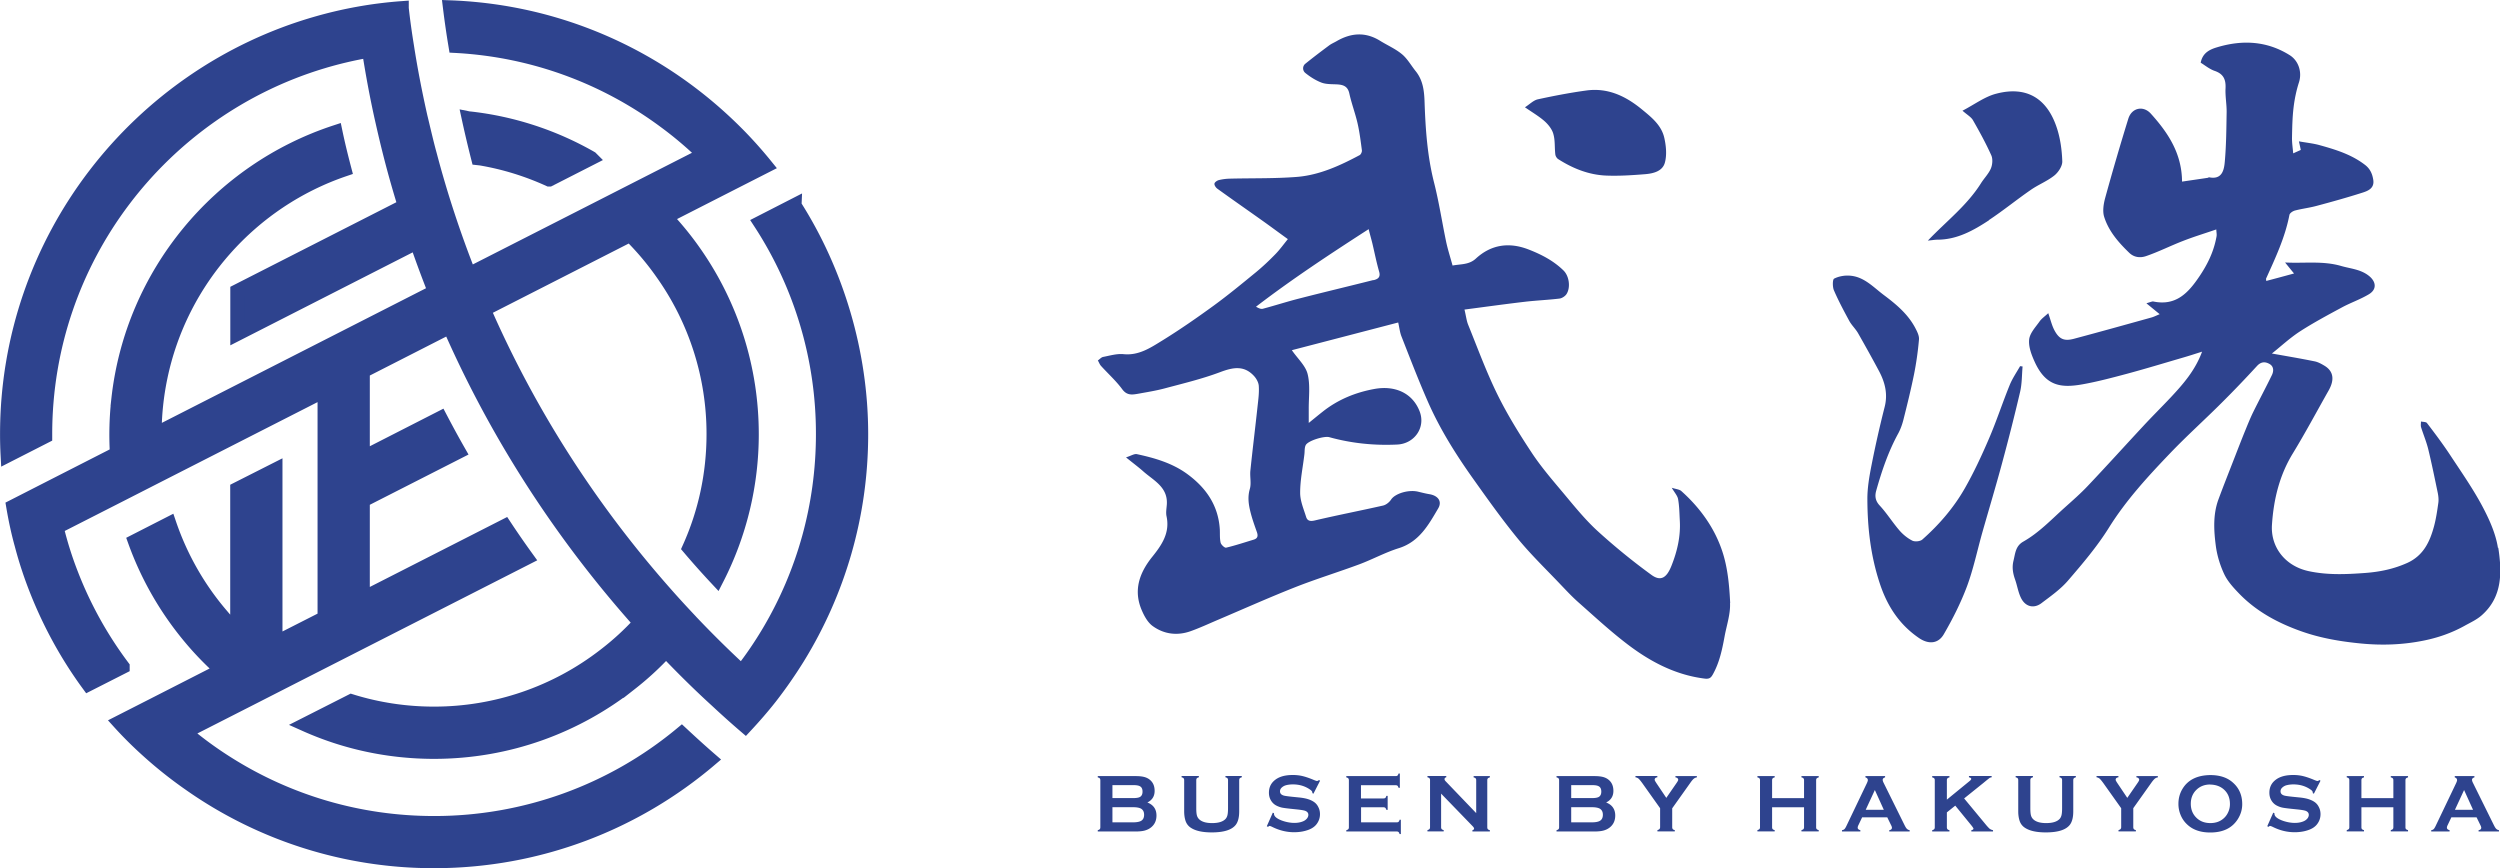 <svg id="_レイヤー_2" xmlns="http://www.w3.org/2000/svg" viewBox="0 0 270.78 94.04"><defs><style>.cls-2{fill:#2e438e;stroke:#2e438e;stroke-miterlimit:10;stroke-width:1.55px}</style></defs><g id="_文字"><path d="M270.56 59.36c-.24-1.57-.95-3.13-1.71-4.56-1.04-1.94-2.31-3.75-3.52-5.59-.77-1.16-1.61-2.28-2.46-3.39-.11-.14-.43-.11-.65-.17 0 .21-.04.43.01.62.25.8.58 1.58.78 2.39.38 1.57.7 3.15 1.03 4.73.07.35.11.73.06 1.08-.12.84-.24 1.69-.46 2.51-.45 1.68-1.14 3.18-2.88 3.98-1.48.67-2.99.98-4.6 1.1-2.05.15-4.08.24-6.11-.2-2.58-.56-4.13-2.64-3.97-5.02.18-2.73.8-5.34 2.26-7.73 1.36-2.23 2.59-4.54 3.88-6.82.66-1.17.52-2.08-.44-2.67-.35-.21-.73-.42-1.12-.49-1.53-.31-3.07-.57-4.59-.84.95-.75 1.92-1.66 3.02-2.38 1.47-.95 3.02-1.78 4.56-2.61.96-.52 2-.87 2.93-1.43.9-.54.79-1.4-.06-2.04-.89-.67-1.94-.73-2.94-1.02-1.99-.58-3.99-.27-6.08-.38.34.42.59.73.97 1.19-1.13.31-2.06.56-3.01.81-.01-.15-.03-.21-.02-.25 1.01-2.24 2.06-4.46 2.53-6.9.04-.2.37-.42.61-.48.77-.2 1.56-.29 2.33-.5 1.65-.44 3.3-.9 4.93-1.42.64-.2 1.36-.48 1.21-1.41-.1-.64-.34-1.19-.89-1.61-1.45-1.12-3.16-1.65-4.89-2.13-.7-.2-1.44-.27-2.27-.42.09.42.15.66.2.93-.26.12-.51.23-.82.37-.05-.59-.14-1.15-.13-1.71.02-1.09.04-2.18.17-3.26.11-.92.3-1.84.58-2.71.35-1.06 0-2.32-.99-2.95-2.47-1.55-5.12-1.68-7.84-.87-.78.23-1.6.58-1.81 1.68.47.29.96.7 1.52.89.96.33 1.22.95 1.17 1.9-.04.85.13 1.71.12 2.56-.03 1.79-.04 3.59-.2 5.37-.08.92-.3 1.98-1.71 1.69-.04 0-.09.06-.14.06-.92.14-1.84.27-2.78.41-.02-3.07-1.53-5.31-3.38-7.36-.82-.91-2.07-.64-2.44.55-.88 2.84-1.71 5.69-2.5 8.56-.18.66-.31 1.46-.11 2.08.49 1.55 1.55 2.76 2.71 3.88.55.53 1.23.56 1.82.36 1.37-.47 2.67-1.13 4.02-1.65 1.15-.45 2.34-.81 3.59-1.24.02.34.05.49.04.64-.01.15-.05.3-.08.45-.31 1.47-.96 2.77-1.8 4.01-1.2 1.78-2.53 3.2-4.95 2.71a.43.43 0 0 0-.16 0c-.21.06-.43.13-.62.19.49.4.91.75 1.44 1.18-.39.16-.64.29-.9.36-2.8.78-5.6 1.56-8.41 2.31-1.06.28-1.61.02-2.13-1-.25-.5-.38-1.06-.63-1.78-.35.33-.72.58-.95.91-.44.62-1.05 1.26-1.12 1.95-.08.77.25 1.64.59 2.39 1.2 2.66 2.85 2.87 5.17 2.46 1.63-.29 3.24-.72 4.85-1.15 2-.54 3.98-1.14 5.96-1.72.7-.2 1.4-.43 2.16-.67-.74 2.02-2.05 3.52-3.42 4.98-.99 1.05-2.02 2.07-3 3.13-1.98 2.13-3.93 4.29-5.93 6.4-.79.84-1.66 1.6-2.52 2.37-1.44 1.29-2.78 2.72-4.49 3.69-.86.49-.87 1.29-1.07 2.09-.17.71-.06 1.34.17 2 .24.67.34 1.4.65 2.02.47.95 1.38 1.18 2.2.57 1.02-.77 2.09-1.52 2.91-2.48 1.56-1.81 3.13-3.66 4.4-5.69 1.87-3 4.23-5.56 6.65-8.09 1.79-1.87 3.73-3.61 5.57-5.45 1.3-1.29 2.57-2.62 3.81-3.97.44-.49.89-.51 1.37-.24.48.27.47.78.26 1.21-.66 1.36-1.37 2.68-2.04 4.04-.3.62-.56 1.26-.82 1.9-.39.95-.76 1.91-1.13 2.86-.6 1.55-1.22 3.1-1.8 4.67-.6 1.64-.5 3.36-.28 5.04.14 1.05.47 2.12.92 3.07.38.79 1.02 1.48 1.64 2.12 1.9 1.95 4.25 3.19 6.79 4.08 2.06.72 4.21 1.08 6.39 1.29 2.29.22 4.54.14 6.79-.32 1.54-.31 3-.82 4.38-1.58.64-.36 1.34-.67 1.88-1.15 2.29-2.01 2.2-4.73 1.8-7.35zm-51.51-19.67l-.25-.03c-.39.69-.85 1.35-1.14 2.08-.78 1.92-1.42 3.89-2.24 5.79-.79 1.84-1.64 3.67-2.63 5.4-1.2 2.09-2.77 3.91-4.58 5.51-.23.2-.8.26-1.08.12-.52-.26-1.02-.67-1.4-1.11-.75-.87-1.37-1.87-2.15-2.71-.47-.51-.52-1.02-.37-1.57.6-2.14 1.31-4.24 2.38-6.2.24-.44.42-.93.55-1.42.42-1.66.83-3.32 1.17-4.99.25-1.25.43-2.53.54-3.8.03-.41-.21-.87-.42-1.27-.79-1.48-2.06-2.54-3.37-3.52-1.14-.85-2.14-1.99-3.67-2.11-.57-.05-1.23.06-1.73.32-.18.09-.18.88-.03 1.25.49 1.14 1.08 2.24 1.67 3.33.26.47.67.85.94 1.31.78 1.37 1.55 2.75 2.29 4.14.64 1.21.96 2.47.6 3.87-.52 2.05-.99 4.12-1.4 6.2-.25 1.26-.48 2.55-.47 3.82.01 3.09.36 6.13 1.35 9.11.81 2.46 2.14 4.47 4.26 5.91 1.04.7 2.08.6 2.67-.43.96-1.65 1.83-3.38 2.5-5.16.7-1.88 1.11-3.87 1.66-5.82.71-2.5 1.46-4.99 2.14-7.51.7-2.58 1.36-5.18 1.97-7.79.2-.88.18-1.81.26-2.71zm-3.63-15.85c1.56-1.03 3.01-2.22 4.55-3.28.82-.57 1.78-.94 2.55-1.56.43-.35.87-1.02.85-1.53-.04-1.21-.21-2.47-.59-3.62-1.06-3.23-3.31-4.56-6.57-3.7-1.24.32-2.34 1.16-3.65 1.84.5.44.92.67 1.13 1.02.71 1.24 1.4 2.5 1.99 3.81.18.4.13 1.02-.05 1.44-.25.58-.74 1.06-1.08 1.61-1.5 2.38-3.72 4.08-5.74 6.19.44-.04.75-.1 1.06-.1 2.12-.01 3.88-1 5.57-2.11zm-28.02 41.5c-.09-1.88-.26-3.83-.85-5.61-.84-2.55-2.42-4.74-4.45-6.55-.21-.18-.57-.2-1.03-.35.32.55.63.87.69 1.25.13.73.14 1.49.18 2.24.11 1.73-.26 3.35-.9 4.96-.5 1.26-1.13 1.75-2.18.98a68.482 68.482 0 0 1-5.84-4.76c-1.34-1.23-2.5-2.67-3.67-4.07-1.19-1.42-2.41-2.83-3.43-4.37-1.35-2.04-2.65-4.14-3.73-6.33-1.2-2.44-2.14-5.01-3.16-7.53-.19-.46-.24-.98-.41-1.67 2.23-.29 4.36-.59 6.5-.84 1.26-.15 2.53-.2 3.78-.35.28-.03.63-.26.78-.5.45-.72.28-1.94-.33-2.54-1.08-1.06-2.4-1.74-3.79-2.28-2.09-.81-4.04-.55-5.71.99-.74.68-1.63.58-2.52.75-.24-.88-.51-1.71-.69-2.55-.45-2.15-.78-4.34-1.32-6.46-.72-2.85-.92-5.74-1.02-8.65-.04-1.24-.16-2.4-.97-3.4-.49-.61-.89-1.34-1.48-1.83-.7-.58-1.57-.96-2.35-1.44-1.6-1-3.17-.88-4.75.04-.26.15-.55.27-.79.45-.86.64-1.72 1.29-2.56 1.97a.64.64 0 0 0-.02 1.01c.53.43 1.13.81 1.76 1.05.51.19 1.12.16 1.68.19.67.04 1.16.2 1.33.99.24 1.09.64 2.14.89 3.23.22.96.34 1.95.47 2.93.02.16-.11.44-.24.51-2.14 1.14-4.35 2.16-6.78 2.36-2.41.19-4.85.13-7.27.19-.41.01-.82.06-1.22.16-.18.05-.44.23-.46.38-.03.16.14.42.3.54 1.62 1.17 3.26 2.31 4.89 3.47.89.63 1.77 1.29 2.76 2-.48.59-.88 1.15-1.35 1.63-.67.69-1.37 1.35-2.11 1.96-1.49 1.22-2.98 2.45-4.54 3.59-1.8 1.31-3.64 2.59-5.53 3.76-1.29.79-2.58 1.69-4.27 1.52-.72-.07-1.48.16-2.21.3-.2.04-.36.24-.57.38.13.23.2.43.33.58.77.85 1.64 1.63 2.31 2.54.53.72 1.12.59 1.77.48.93-.17 1.87-.32 2.78-.56 2.02-.54 4.07-1.03 6.02-1.76 1.38-.52 2.59-.79 3.69.39.27.29.51.72.53 1.1.05.72-.05 1.46-.13 2.18-.25 2.33-.54 4.65-.78 6.98-.07.66.12 1.37-.06 1.99-.25.86-.14 1.65.06 2.46.18.74.44 1.46.69 2.17.15.41.14.72-.33.86-.99.3-1.98.63-2.99.87-.15.04-.53-.31-.59-.53-.11-.46-.07-.95-.09-1.42-.15-2.61-1.48-4.53-3.53-6.03-1.63-1.19-3.52-1.73-5.45-2.15-.29-.06-.64.18-1.18.35.77.63 1.33 1.04 1.85 1.5 1.12 1 2.69 1.7 2.57 3.59-.03.43-.12.89-.03 1.3.38 1.78-.51 3.09-1.54 4.37-1.4 1.74-2.08 3.64-1.14 5.81.27.63.65 1.32 1.18 1.7 1.23.89 2.67 1.07 4.12.55 1.01-.36 1.99-.82 2.98-1.24 2.75-1.17 5.48-2.39 8.26-3.49 2.3-.91 4.68-1.64 7-2.5 1.45-.54 2.83-1.3 4.31-1.76 2.21-.7 3.21-2.53 4.25-4.3.45-.76-.01-1.38-.93-1.54-.43-.07-.85-.18-1.27-.28-1.07-.24-2.49.23-2.9.86-.19.29-.55.58-.88.65-2.47.56-4.96 1.04-7.42 1.62-.49.11-.77.02-.9-.38-.27-.87-.66-1.76-.65-2.65 0-1.38.3-2.77.46-4.15.04-.33 0-.7.14-.98.23-.48 1.99-1.02 2.55-.87 2.41.67 4.89.92 7.36.8 1.89-.09 3.09-1.86 2.44-3.57-.76-2-2.66-2.86-4.91-2.45-2.04.37-3.95 1.15-5.6 2.46-.47.37-.94.76-1.51 1.22v-1.49c-.01-1.27.18-2.6-.12-3.8-.22-.91-1.07-1.66-1.71-2.59 3.73-.97 7.57-1.97 11.52-3 .13.57.18 1.09.37 1.55.95 2.42 1.88 4.85 2.93 7.22 1.26 2.82 2.89 5.43 4.67 7.95 1.6 2.25 3.2 4.51 4.94 6.64 1.47 1.8 3.16 3.42 4.76 5.11.63.66 1.26 1.33 1.95 1.93 1.56 1.38 3.09 2.79 4.73 4.08 2.6 2.06 5.44 3.66 8.83 4.09.55.07.71-.11.92-.49.7-1.27.99-2.66 1.25-4.07.22-1.21.65-2.43.59-3.63zm-38.64-35.01c-2.65.67-5.3 1.3-7.95 1.98-1.35.34-2.67.77-4.02 1.13-.21.06-.46-.05-.75-.22 3.9-2.99 7.97-5.67 12.2-8.4.15.6.29 1.08.41 1.57.24 1.01.44 2.04.73 3.04.18.63-.18.81-.62.92zm19.49-15.8c.2.69.12 1.46.21 2.19.02.19.16.42.32.52 1.6 1.02 3.33 1.71 5.24 1.78 1.37.05 2.75-.04 4.13-.15.91-.07 1.93-.31 2.18-1.27.22-.82.13-1.79-.06-2.64-.3-1.38-1.37-2.24-2.42-3.1-1.76-1.45-3.69-2.37-6.01-2.06-1.77.24-3.53.58-5.28.96-.48.11-.88.54-1.39.86.81.56 1.53.98 2.13 1.51.41.37.81.87.95 1.39zm-44 72.38c.67.25 1.01.73 1.01 1.42 0 .55-.2.98-.59 1.29-.2.16-.43.27-.69.34s-.59.1-.97.1h-4.11v-.14c.11-.03.18-.07.22-.11.04-.05.06-.12.06-.21v-5.08c0-.09-.02-.16-.06-.21-.04-.05-.11-.08-.22-.11v-.14h4.07c.39 0 .7.03.94.09s.45.16.62.3c.35.28.53.68.53 1.21 0 .59-.27 1.01-.81 1.27zm-3.76-.47h2.3c.35 0 .59-.05.73-.15.16-.12.23-.3.23-.55s-.07-.43-.22-.54-.39-.16-.74-.16h-2.3v1.4zm0 2.63h2.23c.41 0 .71-.06.89-.17.21-.13.31-.35.31-.65s-.1-.51-.31-.65c-.18-.11-.48-.17-.89-.17h-2.23v1.64zm13.73-4.56v3.37c0 .64-.12 1.11-.35 1.43-.42.57-1.3.85-2.62.85-.96 0-1.69-.15-2.2-.46-.3-.18-.5-.42-.62-.73-.11-.3-.17-.67-.17-1.09v-3.37c0-.09-.02-.16-.06-.21-.04-.05-.11-.08-.22-.11v-.14h1.87v.14c-.1.03-.18.06-.22.11-.04.05-.06.12-.06.21v3c0 .35.02.6.06.77.04.17.11.3.22.42.28.3.76.45 1.44.45s1.17-.15 1.45-.45c.1-.11.17-.25.21-.42.04-.17.06-.42.06-.77v-3c0-.09-.02-.16-.06-.21-.04-.05-.11-.08-.22-.11v-.14h1.77v.14c-.11.03-.18.07-.22.11-.04.05-.06.12-.06.21zm8.76.05l-.72 1.41-.12-.07v-.07c0-.1-.09-.21-.26-.32-.52-.36-1.14-.55-1.84-.55-.31 0-.59.04-.82.11-.17.06-.31.15-.42.26s-.16.24-.16.38c0 .23.14.38.41.46.14.04.44.08.91.13l.69.07c.41.04.74.1 1 .18s.48.18.68.32c.2.14.36.33.47.57.12.23.17.49.17.75 0 .42-.14.8-.41 1.13-.25.3-.63.52-1.15.66-.39.11-.8.16-1.25.16-.79 0-1.58-.19-2.35-.57-.16-.08-.26-.11-.29-.11-.04 0-.1.03-.18.1l-.13-.07.65-1.47.13.06v.06c0 .13.06.25.19.37.19.17.49.32.88.44.4.12.78.18 1.14.18.39 0 .72-.07 1-.2.15-.07.27-.17.37-.29.09-.12.14-.25.14-.38 0-.2-.11-.34-.32-.43-.15-.06-.45-.11-.91-.16l-.68-.07c-.45-.05-.78-.09-.96-.13s-.38-.11-.56-.2c-.27-.13-.48-.33-.63-.59-.14-.24-.21-.51-.21-.82 0-.51.17-.93.52-1.26.46-.44 1.14-.66 2.06-.66.38 0 .74.04 1.07.12s.75.22 1.24.43c.17.07.27.1.31.1.06 0 .13-.03.22-.1l.12.07zm4.44 2.86v1.65h3.86c.09 0 .16-.02.2-.06.05-.04.09-.11.11-.22h.14v1.55h-.14a.493.493 0 0 0-.11-.22.299.299 0 0 0-.2-.06h-5.46v-.14c.11-.03.18-.07.22-.11.04-.05.06-.12.06-.21v-5.08c0-.09-.02-.16-.06-.21-.04-.05-.11-.08-.22-.11v-.14h5.35c.09 0 .16-.02.2-.06s.08-.11.11-.22h.14v1.55h-.14c-.03-.1-.07-.18-.11-.22s-.11-.06-.2-.06h-3.76v1.43h2.44c.09 0 .16-.02.2-.06.05-.04.08-.11.11-.22h.14v1.52h-.14a.558.558 0 0 0-.11-.22.299.299 0 0 0-.2-.06h-2.44zm8.67-1.48v3.65c0 .09.02.16.06.21.04.05.11.08.22.11v.14h-1.76v-.14c.11-.03.18-.07.22-.11.04-.05.06-.12.06-.21V84.5c0-.09-.02-.16-.06-.2-.04-.05-.11-.08-.22-.11v-.14h2.04v.14c-.13.03-.19.1-.19.2 0 .07.04.15.12.23l3.31 3.45v-3.56c0-.09-.02-.16-.06-.2-.04-.05-.11-.08-.22-.11v-.14h1.76v.14c-.11.03-.18.07-.22.11-.04.05-.06.11-.06.2v5.09c0 .09.02.16.06.21.04.05.11.08.22.11v.14h-1.89v-.14c.12-.03.18-.09.18-.19 0-.06-.07-.16-.22-.31l-3.37-3.48zm17.85.97c.67.25 1.01.73 1.01 1.42 0 .55-.2.98-.59 1.29-.2.16-.43.27-.69.34s-.59.1-.97.1h-4.11v-.14c.11-.03.18-.07.22-.11.04-.05.06-.12.06-.21v-5.08c0-.09-.02-.16-.06-.21-.04-.05-.11-.08-.22-.11v-.14h4.07c.39 0 .7.03.94.09s.45.16.62.3c.35.28.53.68.53 1.21 0 .59-.27 1.01-.81 1.27zm-3.76-.47h2.3c.35 0 .59-.05.73-.15.16-.12.23-.3.23-.55s-.07-.43-.22-.54-.39-.16-.74-.16h-2.3v1.4zm0 2.63h2.23c.41 0 .71-.06.89-.17.21-.13.31-.35.31-.65s-.1-.51-.31-.65c-.18-.11-.48-.17-.89-.17h-2.23v1.64zm10.94-1.53v2.05c0 .09.02.16.06.21.04.05.11.09.22.11v.14h-1.88v-.14c.11-.03.18-.07.22-.11a.33.33 0 0 0 .07-.21v-2.05l-1.94-2.73c-.17-.23-.3-.39-.39-.47a.7.7 0 0 0-.34-.15v-.14h2.37v.14c-.2.03-.29.12-.29.27 0 .05.06.17.18.35l1.08 1.61 1.11-1.61c.12-.17.18-.29.18-.35 0-.07-.03-.13-.08-.17s-.12-.08-.22-.09v-.14h2.32v.14a.66.66 0 0 0-.34.15c-.1.08-.23.24-.39.47l-1.94 2.73zm14.28-.1h-3.46v2.16c0 .09.02.16.06.2.04.05.12.09.22.11v.14h-1.87v-.14c.11-.03.18-.07.22-.11.04-.05.06-.11.06-.2v-5.09c0-.09-.02-.16-.06-.2-.04-.05-.11-.08-.22-.11v-.14h1.87v.14c-.11.03-.18.06-.22.11-.04.05-.06.12-.06.2v1.94h3.46v-1.94c0-.09-.02-.16-.06-.2-.04-.05-.11-.09-.22-.11v-.14h1.87v.14c-.11.03-.18.07-.22.11-.04.05-.06.11-.06.2v5.09c0 .09.02.16.06.2.04.05.11.08.22.11v.14h-1.87v-.14c.1-.03.18-.06.22-.11.04-.05.06-.12.06-.2v-2.16zm9.02 1.09h-2.73l-.4.84c-.06.12-.08.21-.08.28 0 .13.1.22.29.27v.14h-1.99v-.14c.12-.02.21-.06.27-.12.06-.06.13-.17.21-.34l2.21-4.62c.07-.15.11-.26.11-.35 0-.13-.08-.23-.26-.29v-.14h2.13v.14c-.17.05-.26.14-.26.26 0 .09.03.18.08.29l2.29 4.63c.1.2.18.33.26.4.07.07.17.12.29.14v.14h-2.21v-.14c.19-.03.29-.12.29-.27a.69.69 0 0 0-.09-.27l-.41-.84zm-.38-.82l-.97-2.14-.99 2.14h1.96zm7.74-.45l-.91.73v1.61c0 .09.02.16.06.21.04.05.12.09.22.11v.14h-1.87v-.14c.11-.03.18-.07.22-.11.04-.05.06-.12.06-.21v-5.09c0-.09-.02-.16-.06-.2-.04-.05-.11-.08-.22-.11v-.14h1.87v.14c-.11.03-.18.06-.22.11-.04.05-.06.12-.06.2v2.1l2.47-2.02c.11-.09.17-.17.17-.22 0-.09-.08-.14-.25-.18v-.14h2.46v.14c-.1.02-.18.04-.22.07-.04.03-.17.13-.38.3l-.34.28-2.04 1.64 2.31 2.79c.21.26.37.42.46.5.1.07.22.12.36.15v.14h-2.35v-.14c.16-.03.23-.09.23-.17 0-.04-.07-.15-.21-.33l-1.77-2.17zm12.78-2.75v3.37c0 .64-.12 1.11-.35 1.43-.42.57-1.3.85-2.62.85-.96 0-1.69-.15-2.2-.46-.3-.18-.5-.42-.62-.73-.11-.3-.17-.67-.17-1.09v-3.37c0-.09-.02-.16-.06-.21-.04-.05-.11-.08-.22-.11v-.14h1.87v.14c-.1.03-.18.06-.22.11-.04.05-.06.12-.06.21v3c0 .35.02.6.06.77.04.17.11.3.22.42.28.3.76.45 1.44.45s1.17-.15 1.45-.45c.1-.11.17-.25.21-.42.04-.17.06-.42.06-.77v-3c0-.09-.02-.16-.06-.21-.04-.05-.11-.08-.22-.11v-.14h1.77v.14c-.11.03-.18.07-.22.11-.04.05-.06.12-.06.21zm6.5 3.03v2.05c0 .09.02.16.06.21.04.05.12.09.22.11v.14h-1.88v-.14c.11-.03.18-.07.22-.11a.33.33 0 0 0 .07-.21v-2.05l-1.94-2.73c-.17-.23-.3-.39-.39-.47a.7.7 0 0 0-.34-.15v-.14h2.37v.14c-.2.03-.3.12-.3.27 0 .05.06.17.18.35l1.08 1.61 1.11-1.61c.12-.17.18-.29.18-.35 0-.07-.03-.13-.08-.17a.344.344 0 0 0-.22-.09v-.14h2.32v.14a.66.66 0 0 0-.34.15c-.09.08-.23.24-.39.47l-1.94 2.73zm8.34-3.59c1.05 0 1.88.28 2.49.85.65.59.97 1.36.97 2.3 0 .58-.16 1.11-.47 1.61-.61.97-1.6 1.46-2.99 1.46-1.04 0-1.87-.28-2.48-.85-.33-.3-.58-.66-.75-1.09a3.08 3.08 0 0 1-.22-1.17c0-.6.15-1.15.46-1.65.59-.95 1.58-1.44 2.98-1.46zm0 1.02c-.57 0-1.05.17-1.43.51-.45.4-.68.93-.68 1.58s.23 1.18.68 1.58c.38.34.86.51 1.44.51s1.06-.17 1.44-.51c.23-.2.4-.45.52-.74.11-.26.16-.53.16-.81 0-.68-.23-1.21-.68-1.6-.38-.33-.87-.5-1.45-.51zm11.94-.41l-.72 1.41-.12-.07v-.07c0-.1-.08-.21-.25-.32-.52-.36-1.14-.55-1.84-.55-.31 0-.58.04-.82.11-.17.06-.31.15-.42.26s-.16.24-.16.38c0 .23.14.38.41.46.14.04.44.08.91.13l.69.07c.41.04.74.1 1 .18.25.08.48.18.68.32.2.14.36.33.47.57.12.23.17.49.17.75 0 .42-.14.8-.41 1.13-.25.3-.63.52-1.15.66-.39.11-.8.16-1.25.16-.8 0-1.58-.19-2.35-.57-.16-.08-.26-.11-.3-.11-.04 0-.1.03-.18.1l-.13-.07.65-1.47.13.06v.06c0 .13.06.25.19.37.19.17.49.32.88.44.4.12.78.18 1.14.18.39 0 .72-.07 1-.2.15-.07.27-.17.37-.29.09-.12.14-.25.14-.38 0-.2-.11-.34-.32-.43-.15-.06-.45-.11-.91-.16l-.68-.07c-.45-.05-.78-.09-.96-.13-.19-.04-.38-.11-.56-.2-.27-.13-.48-.33-.63-.59-.14-.24-.21-.51-.21-.82 0-.51.17-.93.52-1.26.46-.44 1.14-.66 2.06-.66.38 0 .74.04 1.07.12s.75.22 1.24.43c.17.07.27.1.31.1.06 0 .13-.03.22-.1l.12.07zm7.89 2.88h-3.46v2.16c0 .09.02.16.06.2.04.05.12.09.22.11v.14h-1.87v-.14c.11-.03.18-.07.22-.11.04-.05.06-.11.06-.2v-5.09c0-.09-.02-.16-.06-.2-.04-.05-.11-.08-.22-.11v-.14h1.87v.14c-.11.03-.18.06-.22.11-.04.05-.06.12-.06.2v1.94h3.46v-1.94c0-.09-.02-.16-.06-.2-.04-.05-.11-.09-.22-.11v-.14h1.87v.14c-.11.03-.18.07-.22.11-.04.05-.06.11-.06.2v5.09c0 .09.02.16.06.2.04.05.11.08.22.11v.14h-1.87v-.14c.1-.03.18-.06.22-.11.04-.05.06-.12.06-.2v-2.16zm9.01 1.09h-2.73l-.4.84c-.06.12-.08.21-.08.28 0 .13.1.22.29.27v.14h-1.99v-.14c.12-.02.21-.06.27-.12.06-.06.13-.17.21-.34l2.21-4.62c.07-.15.11-.26.11-.35 0-.13-.08-.23-.25-.29v-.14h2.13v.14c-.17.05-.26.14-.26.26 0 .09.03.18.08.29l2.29 4.63c.1.2.18.33.26.4.07.07.17.12.29.14v.14h-2.21v-.14c.19-.03.29-.12.29-.27a.69.69 0 0 0-.09-.27l-.41-.84zm-.38-.82l-.97-2.14-.99 2.14h1.96z" fill="#2e438e"/><path class="cls-2" d="M86.04 22.25l-3.67 1.88a41.811 41.811 0 0 1 6.78 22.89c0 7.8-2.12 15.1-5.83 21.37-.9 1.52-1.89 2.98-2.98 4.37-1.86-1.71-3.67-3.5-5.44-5.36-.04-.04-.08-.08-.11-.12-.96-1.02-1.91-2.05-2.83-3.1-8.18-9.27-14.75-19.6-19.58-30.66l15.87-8.09c1.28 1.27 2.45 2.65 3.48 4.12a30.039 30.039 0 0 1 5.57 17.47c0 4.39-.93 8.56-2.63 12.33a92.96 92.96 0 0 0 2.97 3.33 34.33 34.33 0 0 0 3.77-15.65c0-7.17-2.21-13.85-5.98-19.36a33.507 33.507 0 0 0-3.36-4.17l7.12-3.63 3.75-1.91c-.89-1.1-1.83-2.16-2.81-3.17-1.3-1.33-2.69-2.6-4.14-3.77C68.48 4.95 59.05 1.19 48.75.81c.17 1.39.37 2.77.6 4.15 8.43.45 16.21 3.4 22.6 8.12a40.87 40.87 0 0 1 4.33 3.66L68.9 20.5l-4.04 2.06-14.06 7.16c-1.67-4.24-3.1-8.57-4.26-12.98-.36-1.29-.77-3.11-1.01-4.08-.57-2.54-1.07-5.09-1.47-7.68-.22-1.35-.41-2.71-.56-4.08a45.296 45.296 0 0 0-9.21 1.65C14.96 8.1.78 25.94.78 47.02c0 .77.02 1.53.06 2.29l4.04-2.06v-.23c0-19.02 12.66-35.12 30-40.35 1.65-.5 3.36-.9 5.1-1.2.4 2.56.87 5.1 1.44 7.62.3 1.34.62 2.68.96 4 .45 1.75.95 3.48 1.48 5.21l-18.14 9.24v4.6l19.42-9.9c.62 1.8 1.28 3.58 1.98 5.35L16.73 47.08v-.06c0-2.1.22-4.15.63-6.13 2.18-10.56 9.87-19.13 19.93-22.55-.35-1.33-.68-2.67-.96-4.01-12.58 4.13-21.98 15.31-23.49 28.86a34.558 34.558 0 0 0-.16 5.95l-7.39 3.77-3.84 1.96c.24 1.41.53 2.78.91 4.14.45 1.72 1.01 3.4 1.66 5.03 1.43 3.59 3.29 6.97 5.55 10.06l3.7-1.88A41.96 41.96 0 0 1 7.7 62.17c-.64-1.64-1.17-3.34-1.59-5.07l7.11-3.62 3.84-1.96 18.11-9.23v24.65l-5.35 2.72V50.9l-4.11 2.08v15.53c-.58-.58-1.15-1.17-1.67-1.79-2.5-2.9-4.45-6.28-5.71-9.98l-3.7 1.89c1.32 3.66 3.24 7.04 5.65 10.01a33.53 33.53 0 0 0 3.77 3.95l-7.29 3.72-3.81 1.94c.97 1.07 1.99 2.08 3.07 3.05a45.88 45.88 0 0 0 4.5 3.58 45.87 45.87 0 0 0 26.49 8.38c11.39 0 21.83-4.14 29.9-11-1.04-.9-2.06-1.83-3.08-2.78a41.879 41.879 0 0 1-26.82 9.68c-8.18 0-15.83-2.34-22.3-6.41a41.036 41.036 0 0 1-4.74-3.46l7.64-3.89 4.25-2.17 25.17-12.82c-.81-1.12-1.6-2.26-2.36-3.41l-15.39 7.84V54.2l10.39-5.29c-.68-1.19-1.33-2.39-1.97-3.61l-8.42 4.3v-9.4l9.43-4.81c5.08 11.58 12.01 22.39 20.65 32.06a29.417 29.417 0 0 1-3.86 3.54 30.138 30.138 0 0 1-18.49 6.32c-3.12 0-6.13-.47-8.96-1.35l-4.95 2.51c4.25 1.9 8.96 2.95 13.91 2.95 8.03 0 15.42-2.77 21.28-7.4a32.4 32.4 0 0 0 3.85-3.55c1.79 1.88 3.63 3.7 5.53 5.43 1.01.94 2.02 1.85 3.06 2.74.93-1 1.83-2.03 2.68-3.11 1.08-1.39 2.08-2.83 3.01-4.33 4.33-7.04 6.84-15.31 6.84-24.17s-2.65-17.6-7.22-24.77z"/><path class="cls-2" d="M52.07 17.15c2.6.44 5.08 1.22 7.41 2.28h.01l4.51-2.3a33.996 33.996 0 0 0-13.06-4.28c-.05 0-.1 0-.15-.01.3 1.38.64 2.82 1.01 4.28l.27.03z"/></g></svg>